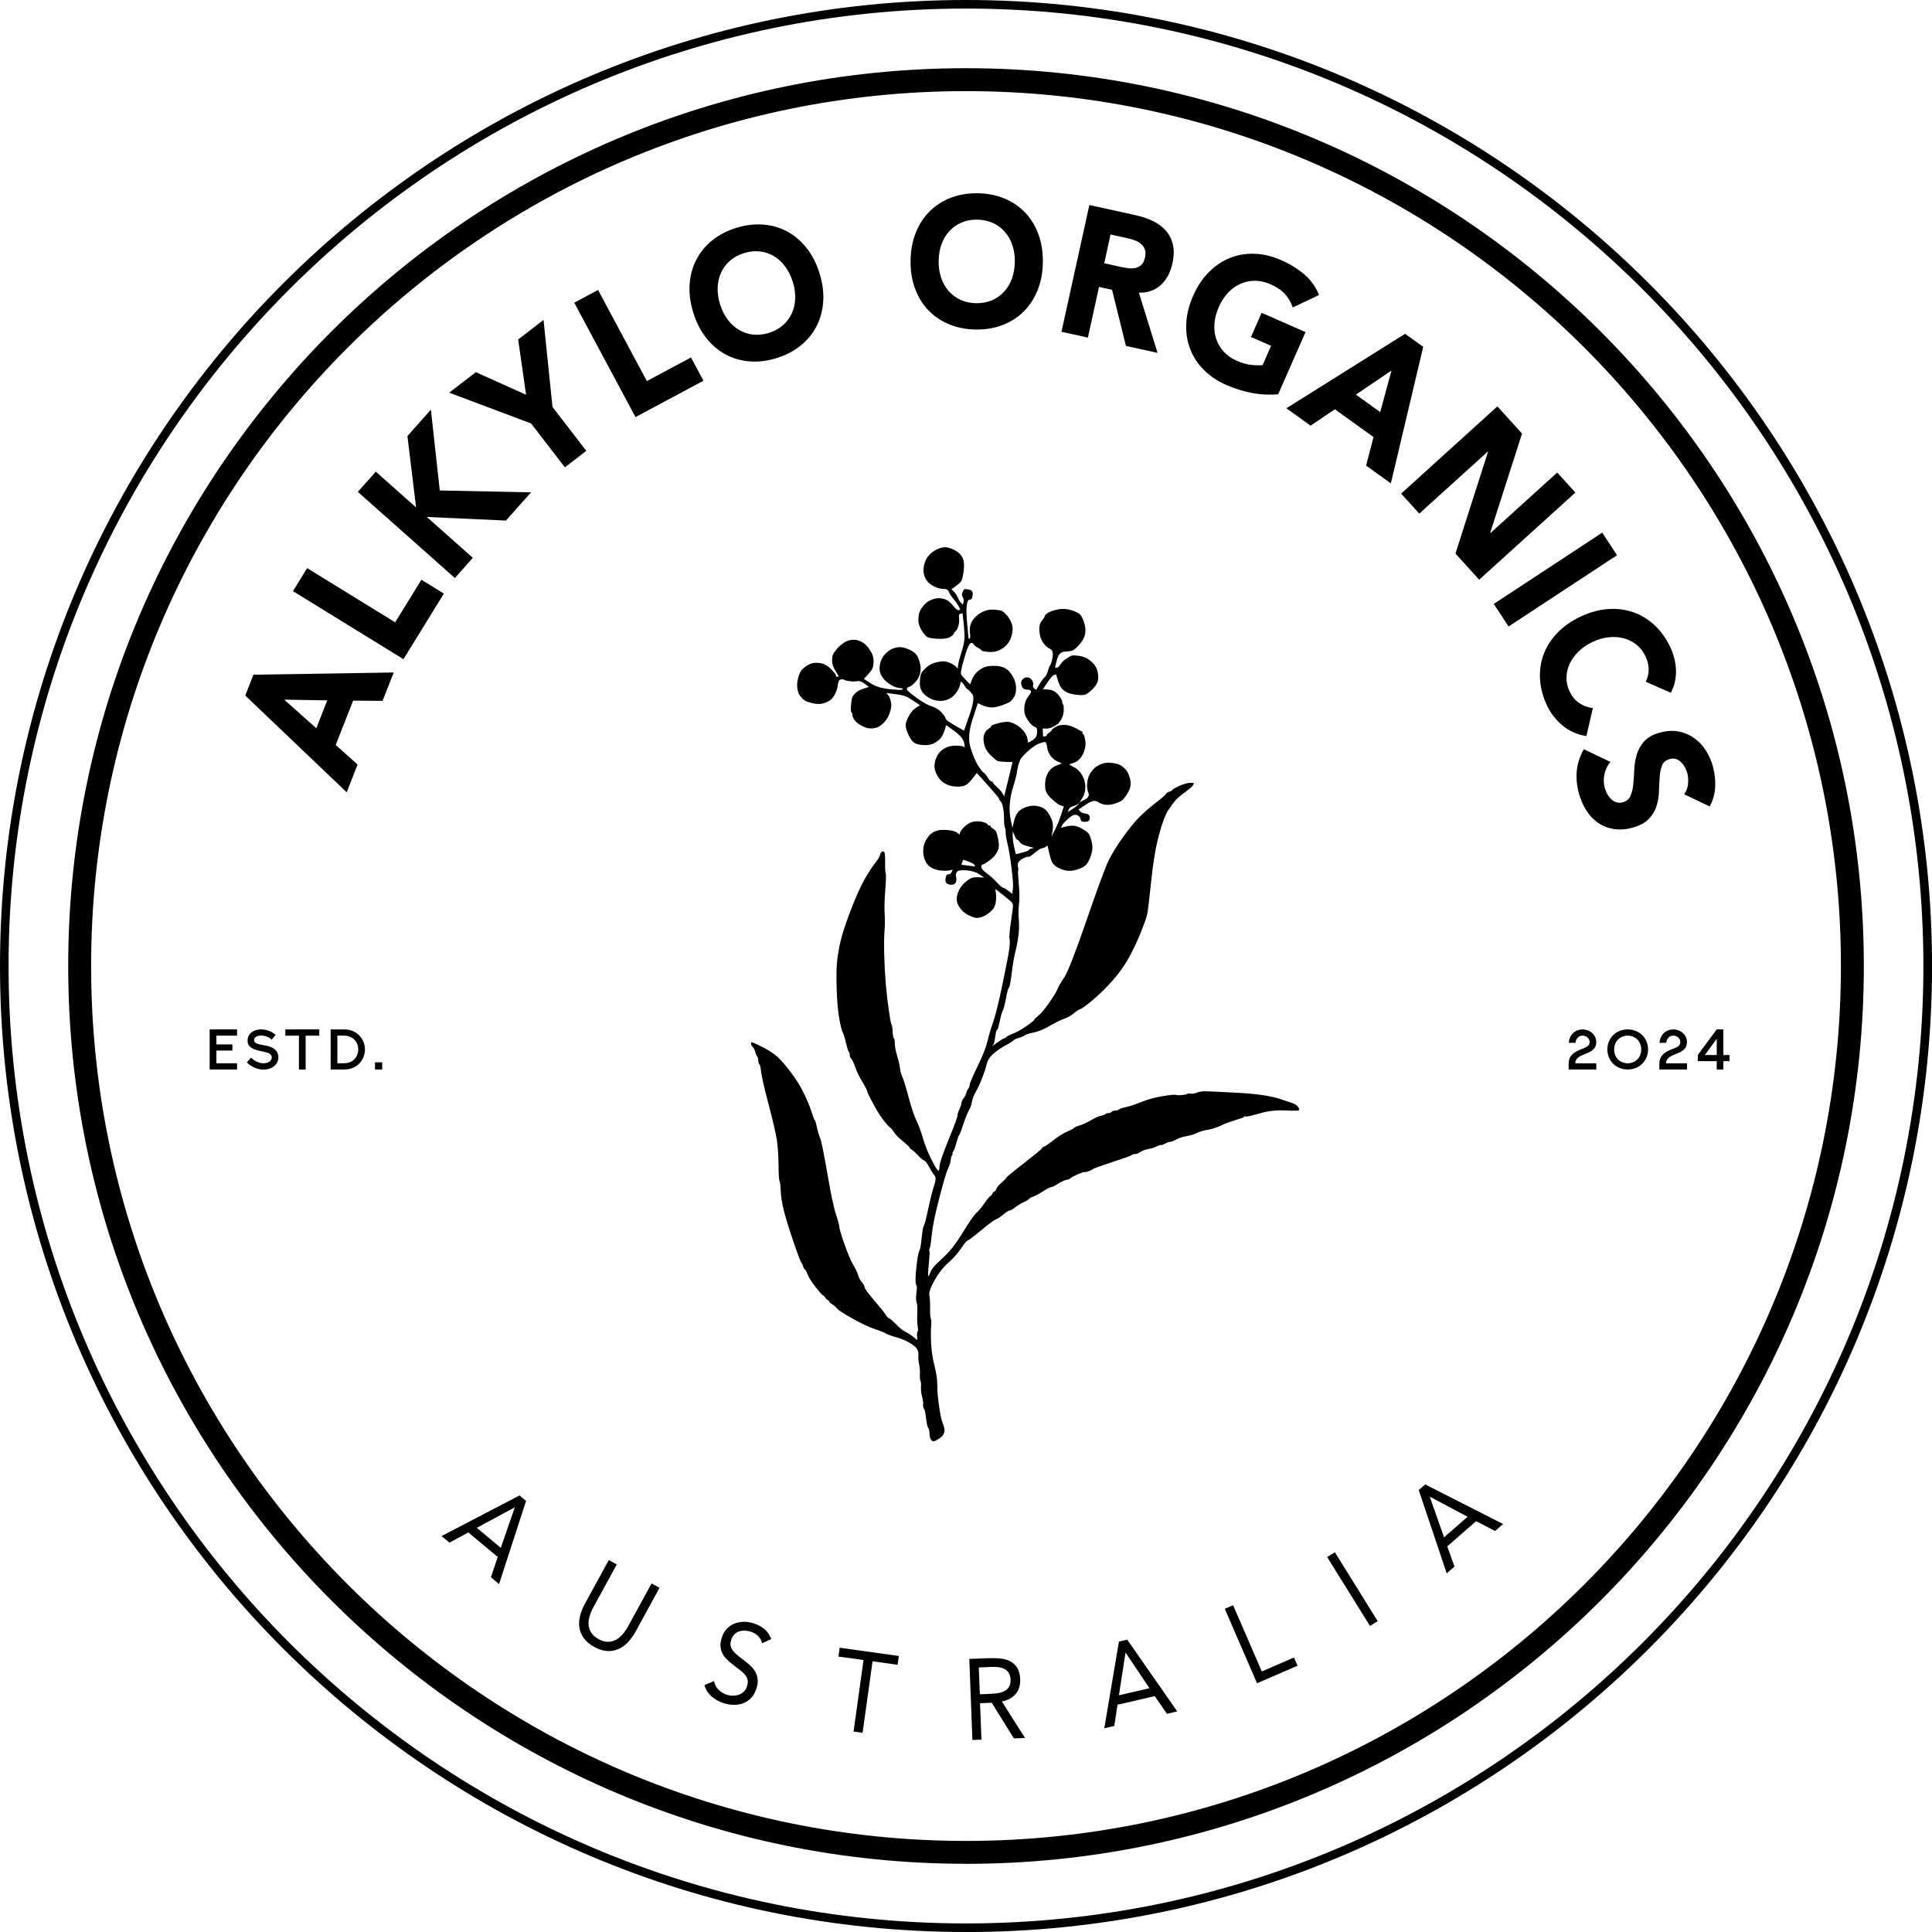 <?xml version="1.0" encoding="UTF-8"?>
<svg id="Layer_2" data-name="Layer 2" xmlns="http://www.w3.org/2000/svg" viewBox="0 0 428.29 428.29">
  <g id="Layer_1-2" data-name="Layer 1">
    <g>
      <g id="Layer-1">
        <path d="M209.23,121.33c-.65,.07-1.32,.3-2.01,.71-.69,.41-1.25,.93-1.67,1.56-.42,.64-.69,1.39-.8,2.26-.11,.87,.04,1.68,.44,2.42,.4,.74,1.02,1.31,1.85,1.71,.84,.4,1.55,.59,2.14,.56,.59-.02,.98,.2,1.17,.66s.54,1,1.05,1.61c.52,.61,.89,1.14,1.13,1.62,.12,.24,.24,.47,.35,.71-.13,.03-.25,.07-.38,.1-.25,.07-.68-.28-1.27-1.04-.59-.76-1.25-1.24-1.96-1.43-.71-.19-1.35-.22-1.91-.09-.56,.13-1.05,.31-1.47,.56-.42,.24-.84,.61-1.24,1.1-.41,.49-.69,.97-.84,1.45-.16,.47-.23,1.05-.22,1.74,.01,.69,.24,1.41,.69,2.15,.45,.74,.85,1.24,1.22,1.48,.36,.24,1.16,.39,2.38,.44,1.22,.05,2.1-.06,2.63-.34,.53-.28,.83-.54,.91-.77,.08-.24,.23-.44,.45-.61,.22-.17,.41-.56,.59-1.18,.18-.62,.22-1.2,.14-1.75-.08-.55,.03-.86,.34-.92,.15-.03,.3-.06,.45-.09,.08,.75,.16,1.5,.24,2.24,.16,1.5,.21,2.63,.17,3.42-.05,.78-.27,1.79-.67,3.02-.4,1.23-.63,2.14-.71,2.72-.04,.29-.07,.58-.11,.87-.13-.14-.26-.28-.39-.42-.26-.28-.69-.55-1.3-.83-.61-.27-1.18-.39-1.73-.36-.54,.03-1.15,.15-1.82,.36s-1.28,.58-1.83,1.1c-.56,.52-.91,.95-1.04,1.27-.14,.33-.23,.86-.27,1.59-.04,.73,0,1.31,.16,1.72,.15,.41,.37,.78,.67,1.12,.3,.33,.73,.66,1.28,.97,.55,.32,1.14,.51,1.77,.59s1.2,.05,1.71-.08c.51-.13,.98-.35,1.41-.64,.43-.29,.83-.71,1.19-1.25,.36-.55,.6-1.06,.71-1.54,.05-.24,.11-.48,.16-.72,.09,.06,.18,.12,.27,.18,.18,.12,.39,.39,.64,.82,.24,.42,.46,.67,.65,.74s.52,.41,.98,1.01c.47,.6,.28,2.1-.56,4.51-.42,1.2-.84,2.41-1.26,3.61-.67-.38-1.33-.76-2-1.13-1.33-.76-2.03-1.29-2.09-1.59-.06-.3-.37-.76-.94-1.37-.56-.61-1.27-1.04-2.13-1.3-.85-.25-1.98-.89-3.38-1.9-1.4-1.01-2.11-1.64-2.13-1.89-.02-.25,.15-.42,.51-.53,.36-.1,.82-.46,1.39-1.08,.57-.62,.93-1.31,1.07-2.08,.15-.77,.1-1.56-.15-2.38-.24-.82-.52-1.39-.82-1.73-.3-.33-.73-.63-1.29-.9-.56-.27-1.1-.46-1.63-.57-.53-.12-1.15-.07-1.86,.14-.71,.21-1.38,.64-2.01,1.3-.62,.66-1.01,1.4-1.16,2.22-.15,.82-.14,1.48,.05,2,.18,.51,.47,.99,.86,1.44,.39,.44,.9,.85,1.55,1.23,.64,.38,1.23,.6,1.76,.66l.8,.1-.03,.22c-.02,.15-.93,.13-2.73-.04-1.8-.17-3.22-.6-4.27-1.27-.52-.34-1.05-.67-1.57-1.01,.28-.31,.57-.62,.85-.93,.57-.62,.92-1.09,1.06-1.42,.14-.33,.22-.76,.24-1.3,.02-.54-.04-1.04-.18-1.5-.14-.46-.44-1.01-.9-1.66-.46-.65-1.02-1.14-1.66-1.46-.65-.33-1.32-.46-2.02-.4-.7,.06-1.34,.3-1.93,.72-.59,.42-1.09,.87-1.5,1.36-.41,.49-.68,.9-.82,1.23-.14,.33-.2,.81-.18,1.45,.02,.64,.27,1.36,.76,2.16,.25,.4,.49,.8,.74,1.2-.1,.01-.2,.02-.3,.04-.1,.01-.2,.02-.3,.04-.01-.1-.02-.2-.04-.3-.02-.2-.38-.66-1.08-1.39-.7-.73-1.43-1.16-2.2-1.31-.77-.14-1.41-.15-1.92-.02-.51,.13-1,.37-1.49,.7-.48,.33-.85,.68-1.09,1.05-.24,.36-.46,.93-.65,1.69-.19,.76-.24,1.5-.13,2.2,.11,.7,.31,1.24,.61,1.63,.3,.38,.6,.69,.92,.93,.32,.24,.93,.46,1.84,.67,.91,.21,1.67,.23,2.28,.06,.61-.17,1.13-.4,1.56-.69,.43-.29,.81-.76,1.13-1.41,.33-.65,.54-1.34,.63-2.06,.09-.73,.31-1.12,.66-1.17,.35-.05,.62-.02,.8,.1,.18,.12,.59,.22,1.22,.3s1.17,.07,1.63-.02c.45-.09,1,.1,1.63,.57,.31,.24,.63,.47,.95,.71-.39,.12-.77,.25-1.15,.37-.77,.25-1.35,.55-1.73,.89-.39,.35-.65,.68-.79,1.01-.14,.33-.24,.95-.31,1.88-.07,.93-.03,1.42,.11,1.49,.14,.07,.21,.27,.22,.62,0,.35,.18,.74,.52,1.17,.34,.44,.88,.85,1.62,1.23,.74,.39,1.41,.57,2,.54,.59-.02,1.07-.11,1.44-.26,.36-.15,.8-.47,1.3-.95,.5-.48,.89-1.05,1.17-1.7,.28-.65,.45-1.25,.52-1.78s.01-1.08-.16-1.64c-.18-.56-.37-.96-.59-1.18-.11-.11-.22-.22-.33-.34,.68,.08,1.36,.17,2.04,.25,1.36,.17,2.29,.41,2.79,.72,.5,.31,1.07,.68,1.71,1.1,.32,.21,.64,.42,.95,.64-.29,.19-.59,.37-.88,.55-.59,.37-1.1,.95-1.54,1.73-.44,.78-.7,1.44-.76,1.97s.13,1.3,.6,2.29c.47,.99,.96,1.62,1.46,1.88,.51,.26,1.23,.4,2.16,.42,.93,.02,1.69-.16,2.28-.53,.59-.37,1.03-.73,1.32-1.09,.29-.36,.56-.92,.8-1.67,.12-.38,.24-.76,.36-1.14,.5,.36,.99,.71,1.49,1.07,.99,.71,1.66,1.31,1.99,1.8,.33,.48,.52,.95,.56,1.4,.02,.22,.04,.45,.06,.67-.12-.06-.23-.13-.35-.19-.23-.13-.76-.19-1.6-.2-.84,0-1.54,.13-2.12,.4-.58,.27-1.03,.59-1.37,.94-.34,.35-.61,.76-.82,1.23-.21,.47-.35,1.01-.43,1.64-.08,.63,.08,1.34,.47,2.13,.39,.79,.84,1.36,1.34,1.72,.5,.36,1.01,.62,1.53,.78,.52,.16,1.15,.24,1.89,.24,.74,0,1.32-.13,1.74-.37,.42-.24,.93-.75,1.52-1.51,.29-.38,.59-.76,.88-1.15,.82,.91,1.64,1.83,2.46,2.74,1.64,1.83,2.48,2.84,2.5,3.04,.02,.2,.13,.36,.31,.48,.18,.12,.35,.54,.51,1.24,.16,.71,.24,1.6,.26,2.69,.01,1.08,.08,1.73,.2,1.94,.12,.21,.18,.56,.16,1.05-.01,.49,.13,1.34,.42,2.56,.29,1.22,.59,3,.88,5.35,.3,2.35,.4,3.89,.31,4.62-.05,.36-.09,.73-.14,1.09-.27-.21-.54-.41-.81-.62-.54-.41-.95-.66-1.24-.74-.28-.08-.75-.49-1.4-1.21-.65-.72-1.38-1.38-2.19-1.97-.81-.59-1.22-1.06-1.23-1.41,0-.34,.09-.53,.29-.55,.2-.02,.62-.27,1.27-.73,.65-.46,1.12-.87,1.41-1.23,.29-.36,.54-.79,.75-1.31,.21-.52,.23-1.25,.05-2.21-.18-.96-.35-1.57-.51-1.84-.16-.27-.41-.49-.73-.68-.32-.19-.48-.33-.46-.43l.02-.15-.29-.04c-.19-.02-.33-.11-.41-.27-.08-.16-.35-.31-.83-.47-.47-.16-1.03-.23-1.67-.21-.64,.02-1.23,.19-1.76,.52-.53,.33-.97,.72-1.33,1.16-.35,.45-.54,.77-.56,.96l-.04,.29c-.2-.15-.41-.3-.61-.45-.41-.3-1.12-.48-2.14-.56-1.02-.08-1.79-.03-2.31,.16-.52,.18-.94,.4-1.26,.65-.33,.25-.67,.68-1.04,1.27-.37,.59-.59,1.21-.67,1.84-.08,.63-.06,1.25,.06,1.85,.12,.61,.35,1.15,.68,1.64,.33,.48,.8,.86,1.41,1.13,.61,.27,1.28,.43,2.01,.47,.73,.04,1.3,.01,1.71-.08,.2-.05,.41-.1,.61-.15-.07,.16-.14,.33-.21,.49-.14,.33-.33,.5-.58,.52-.25,.02-.43,.09-.55,.23-.11,.13-.2,.39-.25,.78s.01,.69,.18,.91,.45,.35,.84,.4,.69,.01,.9-.11,.36-.32,.44-.61c.08-.29,.08-.63-.02-1.04-.1-.41-.03-.77,.21-1.08,.24-.31,.94-.42,2.11-.33,1.17,.1,2.12,.39,2.84,.87,.36,.24,.73,.48,1.09,.73-.37-.02-.73-.04-1.1-.06-.73-.04-1.31,0-1.72,.16s-.95,.52-1.62,1.13c-.67,.61-1.16,1.41-1.48,2.4-.32,.99-.21,1.92,.32,2.77,.53,.85,1.19,1.48,1.98,1.87,.79,.39,1.38,.61,1.76,.66s.84-.02,1.35-.2c.52-.18,1.02-.46,1.51-.85,.49-.38,.86-.75,1.1-1.12,.24-.36,.4-.86,.48-1.49,.08-.63,.08-1.24,0-1.84-.04-.3-.07-.6-.11-.9,.56,.44,1.12,.88,1.68,1.32,1.12,.88,1.77,1.43,1.94,1.64s.26,.45,.28,.7-.13,1.44-.44,3.56c-.31,2.13-.42,3.39-.32,3.8,.1,.41,.08,1.12-.04,2.14s-.62,3.61-1.49,7.79c-.86,4.17-1.56,7.02-2.09,8.52-.53,1.51-.96,2.93-1.27,4.27-.31,1.34-1.03,3.17-2.16,5.49-1.12,2.32-1.72,3.7-1.77,4.13s-.17,.74-.34,.92c-.17,.18-.31,.48-.41,.91-.1,.43-.3,.82-.59,1.18-.29,.36-.46,.73-.51,1.12s-.21,.86-.47,1.42c-.27,.56-.39,.98-.38,1.28,.01,.3-.62,2.01-1.9,5.15-1.28,3.14-1.97,5.12-2.07,5.94-.05,.41-.1,.82-.15,1.24-.11-.09-.22-.18-.34-.26-.22-.18-.71-1.02-1.46-2.54-.75-1.52-1.34-3.05-1.79-4.58-.45-1.53-.93-2.82-1.44-3.87-.51-1.05-1.08-2.77-1.72-5.16-.64-2.39-1.09-3.88-1.37-4.45-.27-.58-.44-1.19-.51-1.84s-.27-1.56-.62-2.73c-.35-1.18-.52-2.11-.54-2.8-.01-.69-.09-1.09-.22-1.21-.13-.11-.22-.59-.26-1.44-.04-.84-.12-1.37-.25-1.58s-.32-1.22-.58-3.03c-.27-1.8-.49-3.75-.68-5.84-.18-2.09-.3-4.29-.36-6.61-.06-2.32-.03-4.09,.07-5.31,.1-1.22,.11-2.47,.03-3.76-.09-1.29-.04-3.03,.13-5.22,.17-2.19,.21-3.44,.1-3.75-.11-.31-.15-1.15-.13-2.53,.02-1.38-.06-2.12-.24-2.24-.18-.12-.35-.12-.52,0-.16,.13-.29,.38-.39,.76-.1,.38-.5,1.02-1.2,1.92-.7,.9-1.5,2.15-2.39,3.76-.89,1.61-1.88,3.87-2.99,6.79-1.1,2.91-1.81,5.09-2.14,6.53-.33,1.44-.58,2.86-.75,4.26s-.22,3.52-.12,6.33c.09,2.82,.28,5.03,.58,6.64,.29,1.61,.54,2.6,.74,2.97,.2,.37,.45,1.16,.74,2.38,.29,1.22,.5,1.88,.64,2,.13,.11,.2,.35,.21,.69,0,.35,.12,.63,.34,.85,.22,.22,.51,.85,.87,1.88,.36,1.03,.87,2.08,1.53,3.14,.65,1.07,1.03,1.8,1.13,2.21,.1,.41,.57,1.37,1.41,2.91,.84,1.53,1.58,2.71,2.22,3.52,.64,.82,1.11,1.34,1.43,1.58,.32,.24,.62,.59,.9,1.07,.29,.48,.92,1.12,1.9,1.93,.98,.81,1.49,1.29,1.52,1.44,.03,.15,.21,.32,.53,.51,.32,.19,.76,.59,1.33,1.2,.56,.61,1.01,.99,1.34,1.13,.33,.14,.71,.63,1.15,1.47,.44,.84,.83,1.46,1.17,1.84,.35,.39,.33,1.12-.05,2.21-.38,1.08-.81,2.78-1.3,5.08-.48,2.3-.82,3.59-1,3.86-.18,.27-.34,1.19-.49,2.74-.14,1.56-.31,2.5-.5,2.82-.19,.32-.38,1.23-.56,2.74-.19,1.5-.28,2.67-.29,3.51,0,.84,.06,1.31,.19,1.43s.14,.68,0,1.7c-.13,1.02-.11,1.71,.04,2.07,.15,.36,.2,1.16,.15,2.38-.05,1.22-.03,2.19,.08,2.89,.11,.7,.11,1.1,0,1.18-.11,.08-.15,.42-.13,1.02,.01,.3,.02,.59,.04,.89-.29-.23-.58-.47-.87-.7-.58-.47-1.15-.83-1.71-1.1-.56-.27-1.25-.82-2.08-1.66-.83-.84-1.36-1.3-1.6-1.38-.24-.08-.48-.33-.72-.75s-1.07-1.46-2.49-3.12c-1.42-1.65-2.15-2.65-2.21-3.01-.05-.35-.25-.72-.6-1.11-.35-.39-.62-.91-.84-1.58-.21-.67-.58-1.45-1.11-2.35-.53-.9-1.16-2.38-1.88-4.44-.73-2.06-1.11-3.34-1.15-3.83-.04-.5-.29-1.44-.76-2.83-.47-1.39-1.1-4.39-1.9-9.02-.8-4.63-1.34-7.25-1.6-7.88-.27-.62-.51-1.44-.73-2.45-.22-1.01-.38-1.52-.47-1.54s-.32-.58-.67-1.71c-.35-1.13-.9-2.47-1.64-4.04-.74-1.57-1.7-3.14-2.88-4.71-1.18-1.57-2.17-2.73-2.96-3.47-.79-.74-1.88-1.47-3.27-2.18-1.39-.71-2.18-1.08-2.37-1.11l-.29-.04-.04,.29c-.02,.19,.09,.43,.35,.71,.26,.28,.46,.67,.59,1.18,.13,.51,.27,.82,.4,.94,.13,.12,.22,.42,.25,.92,.04,.5,.12,.78,.26,.84,.14,.07,.27,.62,.38,1.67,.12,1.05,.67,3.48,1.68,7.3,1,3.82,1.61,6.45,1.82,7.9,.21,1.45,.33,3.26,.36,5.43,.03,2.17,.1,3.36,.22,3.57,.12,.21,.21,.91,.26,2.1s.25,2.54,.6,4.06c.35,1.52,1.05,3.82,2.09,6.9,1.04,3.08,1.67,4.76,1.88,5.03,.21,.27,.35,.56,.41,.86,.06,.3,.18,.52,.36,.64s.4,.52,.66,1.19c.26,.67,.84,1.58,1.73,2.72,.89,1.14,1.43,1.75,1.62,1.83,.19,.07,.38,.27,.59,.59,.21,.32,.38,.49,.53,.51s.23,.1,.26,.25c.03,.15,.27,.38,.73,.68,.45,.3,.81,.62,1.06,.94,.25,.33,1.39,1.06,3.42,2.2,2.02,1.14,3.65,1.91,4.88,2.31,1.23,.4,2.05,.72,2.46,.97s1.24,.55,2.47,.9c1.24,.35,2.35,.86,3.35,1.52,1,.67,1.48,1.39,1.43,2.17-.05,.78,0,1.55,.16,2.31,.15,.76,.21,1.48,.17,2.16-.04,.68,0,1.16,.12,1.42s.15,.73,.12,1.42c-.04,.68,.05,1.41,.25,2.17,.2,.76,.28,1.34,.23,1.73s.01,.69,.18,.91,.33,.93,.47,2.13c.15,1.2,.3,1.91,.47,2.13,.17,.22,.27,.62,.29,1.22,.02,.59,.12,1.02,.28,1.29,.16,.27,.34,.41,.54,.44s.56-.13,1.09-.46c.53-.33,.89-.63,1.07-.9,.18-.27,.29-.58,.34-.92s-.09-.9-.38-1.67c-.3-.78-.58-2.09-.84-3.94-.26-1.85-.39-3.4-.38-4.62,0-1.23-.19-2.61-.59-4.13-.4-1.53-.65-3.08-.75-4.67-.1-1.59-.11-2.89-.03-3.92,.08-1.02,.06-1.67-.06-1.93-.12-.26-.17-1.03-.16-2.31,.01-1.28-.04-2.24-.16-2.9-.12-.65,.27-1.76,1.15-3.33,.88-1.56,1.91-2.86,3.07-3.9,1.16-1.04,2.11-2.1,2.83-3.19,.73-1.09,1.22-1.67,1.47-1.74,.25-.07,1.23-.81,2.93-2.22,1.7-1.41,2.81-2.23,3.33-2.46,.52-.23,1.08-.6,1.69-1.12,.61-.52,1.03-.78,1.28-.8s.67-.26,1.27-.73c.6-.47,1.24-.85,1.92-1.16,.68-.31,1.08-.55,1.2-.74s.41-.34,.87-.48,1.17-.52,2.13-1.14c.96-.62,1.57-.94,1.82-.95s.77-.27,1.57-.76c.8-.49,1.43-.78,1.88-.87,.45-.09,.77-.22,.94-.4s.7-.45,1.58-.84c.88-.38,1.37-.54,1.46-.48,.09,.06,.39,0,.91-.18,.51-.18,.83-.34,.94-.47,.11-.13,1.53-.65,4.25-1.54,2.72-.89,4.19-1.42,4.41-1.59,.22-.17,.45-.24,.69-.21s.63-.12,1.16-.45c.53-.33,1.13-.55,1.78-.66s1.27-.31,1.84-.58c.58-.27,.91-.38,1-.32,.09,.06,.4-.05,.93-.33,.53-.28,.89-.41,1.08-.38s.63-.14,1.32-.5c.68-.36,1.45-.61,2.31-.75,.85-.14,1.6-.37,2.23-.68,.63-.31,1.45-.56,2.45-.73,1.01-.17,2.01-.49,3-.96,.99-.47,2.08-.87,3.25-1.22,1.17-.35,1.77-.57,1.78-.66l.02-.15,.44,.05c.29,.04,1.33-.2,3.12-.72,1.79-.52,3.66-.73,5.61-.63,1.96,.1,2.97,.07,3.04-.07,.07-.14,.02-.34-.15-.61-.16-.27-.41-.49-.73-.68-.32-.19-1.5-.6-3.54-1.25-2.04-.65-5.18-1.09-9.43-1.32-4.25-.23-6.68-.34-7.27-.31-.59,.02-1.12,.13-1.59,.32s-.92,.25-1.35,.2-.68-.04-.75,.06c-.06,.09-.41,.17-1.06,.24-.65,.07-1.11,.06-1.4-.03-.29-.09-1.28,.01-2.99,.29-1.71,.28-3.26,.7-4.66,1.27-1.4,.56-2.53,.94-3.39,1.13-.86,.19-1.4,.37-1.62,.54s-.5,.26-.85,.26c-.35,0-.6,.1-.77,.27-.17,.18-.4,.27-.7,.28-.3,.01-.55,.1-.77,.27-.22,.17-.53,.28-.93,.33-.4,.05-1.13,.38-2.19,.98-1.06,.61-1.9,.99-2.51,1.16s-1,.34-1.17,.52c-.17,.18-.7,.45-1.58,.84-.88,.38-1.9,1.02-3.04,1.91-1.14,.89-1.84,1.37-2.1,1.44-.25,.07-.42,.19-.49,.38-.07,.19-1.39,1.28-3.95,3.27-2.56,1.99-3.88,3.09-3.95,3.27-.07,.19-.41,.54-1.02,1.05-.61,.52-.98,.96-1.13,1.34-.15,.38-.29,.58-.45,.61-.15,.03-.29,.18-.43,.46-.13,.28-.31,.48-.52,.6-.21,.12-.65,.66-1.31,1.61-.66,.95-1.24,1.64-1.73,2.07s-1.49,1.86-2.97,4.28c-1.48,2.42-2.86,4.22-4.14,5.39-1.28,1.17-2.09,1.98-2.44,2.43-.35,.45-.6,.88-.75,1.31-.15,.42-.28,.63-.37,.62s-.06-.92,.12-2.72c.17-1.8,.22-2.75,.13-2.86s-.06-.33,.08-.65c.14-.33,.29-1.34,.45-3.04,.16-1.7,.72-4.39,1.67-8.06,.95-3.67,1.59-5.83,1.91-6.48,.33-.65,.53-1.29,.61-1.92s.17-.96,.27-1c.1-.04,.14-.15,.12-.35-.02-.2,.05-.44,.24-.71,.18-.27,.41-.91,.68-1.91,.27-1,.46-1.52,.56-1.55,.1-.04,.39-.79,.87-2.25,.48-1.47,.91-2.54,1.29-3.24,.38-.69,.61-1.33,.68-1.91s.36-1.33,.87-2.25c.51-.92,.98-1.94,1.42-3.07,.44-1.13,.76-2.12,.96-2.98,.21-.86,.7-1.64,1.47-2.33,.78-.69,1.69-1.32,2.74-1.87,1.05-.56,1.64-.93,1.76-1.11,.12-.18,.49-.36,1.1-.53,.61-.17,1.05-.36,1.33-.57,.27-.21,.94-.42,2-.64,1.06-.21,2.25-.7,3.58-1.47,1.33-.77,2.4-1.3,3.22-1.59,.82-.29,1.54-.69,2.14-1.21,.61-.51,1.09-.82,1.44-.93,.36-.1,1.28-.78,2.76-2.02,1.48-1.24,2.97-2.71,4.46-4.39,1.49-1.69,2.71-3.43,3.68-5.23,.96-1.8,1.8-3.59,2.51-5.37,.71-1.78,1.16-3.03,1.35-3.74,.19-.72,.49-3.19,.92-7.42,.43-4.23,1.01-7.7,1.74-10.41,.73-2.71,1.43-4.57,2.1-5.57,.67-1,1.23-1.74,1.68-2.23,.45-.49,1.17-1.09,2.14-1.8,.97-.72,1.53-1.21,1.66-1.49,.07-.14,.13-.28,.2-.42l-.51-.06c-.34-.04-.81,.02-1.43,.19-.61,.17-1.23,.41-1.86,.73-.63,.32-.98,.54-1.04,.68-.07,.14-.28,.26-.64,.36-.36,.1-.6,.27-.73,.5-.13,.23-.93,.92-2.4,2.06-1.47,1.15-2.72,2.25-3.73,3.3-1.02,1.05-2.18,2.51-3.5,4.36-1.31,1.85-2.33,3.5-3.05,4.94-.72,1.44-2.35,5.83-4.89,13.2-2.54,7.36-4.2,11.63-4.99,12.81-.79,1.18-1.29,2.05-1.51,2.62-.22,.56-.84,1.57-1.85,3.02-1.02,1.45-1.8,2.38-2.34,2.81-.55,.42-.85,.73-.93,.92-.07,.19-.65,.66-1.73,1.41-1.08,.75-2.08,1.32-3.02,1.69-.93,.38-1.43,.63-1.5,.77-.07,.14-.2,.22-.4,.25s-.71,.33-1.52,.92c-.41,.29-.81,.59-1.22,.88,.09-.11,.18-.22,.26-.34,.18-.22,.31-.7,.4-1.43,.09-.73,.18-1.23,.26-1.52,.08-.29,.18-.42,.27-.41s.27-.61,.53-1.85c.25-1.25,.47-2.03,.66-2.35,.19-.32,.42-1.23,.71-2.72,.28-1.49,.51-2.3,.67-2.43,.16-.13,.37-1.21,.62-3.24,.25-2.04,.53-3.63,.82-4.77,.29-1.14,.51-2.32,.66-3.53,.15-1.21,.18-2.41,.08-3.61-.1-1.19-.08-2.32,.05-3.39s.12-2.52-.05-4.36c-.16-1.84-.21-2.86-.14-3.04s.06-.46-.05-.82c-.1-.36-.06-.7,.13-1.02,.19-.32,.57-.62,1.14-.89,.58-.27,.93-.38,1.07-.31s.59-.22,1.36-.86c.77-.64,1.33-.99,1.68-1.05,.35-.05,.64-.17,.85-.34,.11-.08,.22-.17,.33-.25,.13,.56,.26,1.11,.38,1.67,.26,1.11,.49,1.83,.69,2.15,.21,.32,.54,.63,.99,.94,.45,.3,1.06,.55,1.83,.74,.76,.19,1.61,.15,2.53-.13,.92-.28,1.57-.59,1.96-.94,.39-.35,.72-.87,1.01-1.57,.28-.7,.46-1.35,.53-1.93,.07-.58,0-1.25-.19-2.02-.2-.76-.41-1.28-.62-1.55s-.68-.63-1.42-1.06c-.73-.44-1.39-.67-1.98-.69s-1.19,.05-1.8,.22c-.31,.08-.61,.17-.92,.25,.07-.16,.14-.33,.21-.49,.14-.33,.62-.86,1.45-1.59,.83-.73,1.47-.97,1.93-.72,.46,.25,.7,.51,.72,.75s.09,.43,.23,.55c.13,.11,.4,.17,.79,.17,.39,0,.68-.09,.85-.26,.17-.18,.23-.46,.18-.86-.05-.4-.36-.64-.95-.71-.58-.07-.98-.25-1.19-.52-.11-.14-.21-.27-.32-.41,.56-.37,1.13-.75,1.69-1.12,1.13-.75,1.96-.94,2.51-.57,.55,.36,1.13,.58,1.76,.66s1.33,0,2.1-.26c.77-.25,1.29-.48,1.56-.69s.62-.64,1.04-1.27c.42-.64,.7-1.24,.82-1.82,.12-.58,.08-1.22-.13-1.93-.21-.71-.46-1.26-.76-1.64-.3-.38-.67-.72-1.13-1.03-.45-.3-1.07-.5-1.84-.6s-1.39-.1-1.84,0c-.45,.09-.94,.28-1.47,.56-.53,.28-1.03,.73-1.5,1.36-.47,.63-.77,1.41-.88,2.33-.11,.92-.04,1.69,.23,2.32,.27,.62,0,1.13-.78,1.53-.39,.2-.79,.39-1.18,.59,.21-.32,.42-.64,.64-.95,.42-.64,.64-1.42,.66-2.35,.02-.93-.22-1.82-.7-2.67-.49-.85-1.08-1.44-1.77-1.77-.7-.33-1.04-.55-1.03-.64s.3-.21,.85-.34c.56-.13,1.07-.48,1.54-1.06,.47-.58,.8-1.25,.99-2.02,.19-.76,.21-1.5,.05-2.21-.16-.71-.31-1.1-.45-1.16-.07-.03-.14-.07-.21-.1,.03-.05,.06-.09,.09-.14,.03-.05,.06-.09,.09-.14-.46-.25-.92-.51-1.38-.76-.92-.51-1.77-.79-2.55-.83-.78-.05-1.46,.09-2.04,.41-.58,.32-.88,.55-.9,.7s-.19,.32-.51,.53c-.32,.21-.52,.4-.59,.59-.07,.19-.23,.29-.48,.31-.12,0-.25,.02-.37,.03-.01-.3-.02-.59-.04-.89-.01-.3-.02-.59-.04-.89,.25,0,.49,.01,.74,.02,.49,.01,.97-.1,1.44-.34,.47-.24,.84-.46,1.12-.67,.27-.21,.57-.62,.89-1.22,.32-.6,.48-1.27,.47-2.01,0-.74-.06-1.11-.16-1.13s-.15-.17-.16-.46c-.01-.3-.19-.69-.52-1.17-.33-.48-.7-.88-1.11-1.17s-.95-.46-1.64-.5c-.34-.02-.68-.04-1.03-.05,.33-.5,.67-1,1-1.5,.67-1,1.15-1.55,1.46-1.66,.15-.05,.31-.11,.46-.16,.12,.41,.24,.82,.36,1.23,.24,.82,.51,1.42,.81,1.8,.3,.38,.7,.7,1.21,.96,.51,.26,1.18,.44,2,.54s1.46,.11,1.92,.02c.45-.09,1.05-.51,1.78-1.25,.73-.75,1.14-1.43,1.22-2.06s.04-1.28-.13-1.94c-.16-.66-.49-1.24-.96-1.74-.48-.5-.97-.88-1.48-1.14-.51-.26-1.13-.44-1.85-.53s-1.19-.1-1.4-.03c-.21,.07-.6,.29-1.19,.66-.59,.37-1.04,.81-1.34,1.31-.31,.5-.58,.74-.83,.71l-.36-.05c.14-.57,.29-1.14,.43-1.72,.29-1.14,.86-1.74,1.7-1.78,.84-.04,1.44-.14,1.81-.29,.36-.15,.89-.63,1.58-1.43,.69-.8,1.08-1.59,1.18-2.36,.1-.78,.02-1.55-.23-2.32-.25-.77-.52-1.34-.82-1.73-.3-.38-.97-.74-2.01-1.06-1.04-.33-2.07-.38-3.08-.16-1.01,.22-1.73,.47-2.16,.76-.43,.29-.66,.53-.68,.73s-.21,.49-.55,.89c-.35,.4-.55,.84-.61,1.33-.06,.48-.04,1.08,.07,1.78,.11,.7,.37,1.35,.79,1.94,.42,.59,.91,1.02,1.46,1.29,.56,.27,.75,.88,.58,1.84-.17,.96-.34,1.56-.52,1.78-.18,.22-.35,.67-.54,1.34-.18,.67-.41,1.11-.68,1.32s-.66,.73-1.15,1.55c-.25,.41-.5,.82-.74,1.24-.14-.09-.27-.18-.41-.27-.27-.18-.36-.44-.27-.77,.09-.33,.01-.69-.24-1.06-.25-.38-.57-.59-.95-.64s-.75,.08-1.08,.38c-.33,.3-.45,.68-.36,1.14,.09,.45,.25,.77,.47,.94s.51,.26,.85,.25c.35,0,.61,.08,.78,.24,.18,.17,0,.59-.53,1.26-.53,.67-.82,1.47-.89,2.4-.07,.93,.08,1.71,.45,2.34,.36,.64,.72,1.12,1.07,1.46,.35,.34,.67,.55,.95,.64,.29,.08,.41,.49,.36,1.23-.04,.73-.38,1.28-1.02,1.65-.32,.18-.64,.36-.95,.55-.06-.3-.12-.61-.18-.91-.12-.61-.42-1.18-.89-1.74-.47-.55-.98-.98-1.54-1.3-.55-.31-1.07-.53-1.55-.64-.48-.11-1.25-.03-2.32,.23-1.07,.26-1.64,.49-1.71,.67-.07,.19-.3,.41-.67,.65-.38,.25-.67,.63-.88,1.15-.21,.52-.23,1.23-.04,2.14,.18,.91,.65,1.73,1.39,2.46,.75,.73,1.26,1.17,1.54,1.3s.91,.21,1.89,.24c.49,.01,.98,.02,1.47,.04l-.02,.15c-.01,.1-.32,1.36-.92,3.8-.3,1.22-.6,2.44-.9,3.65-.12-.21-.24-.42-.36-.64-.24-.42-.65-.89-1.23-1.41-.58-.51-.88-.85-.91-1s-.14-.24-.34-.26-.45-.3-.78-.84c-.33-.53-.63-.89-.9-1.07-.27-.18-.7-.73-1.27-1.63-.58-.91-1.13-2.21-1.66-3.9-.53-1.69-.39-3.76,.41-6.22,.4-1.23,.8-2.46,1.2-3.69,.28,.13,.56,.27,.84,.4,.56,.27,1.18,.44,1.85,.53s1.53-.06,2.56-.42c1.03-.36,1.68-.65,1.95-.86,.27-.21,.56-.57,.87-1.07,.31-.5,.44-1.2,.41-2.09-.04-.89-.3-1.74-.79-2.53-.49-.8-1.01-1.36-1.56-1.67-.55-.31-1.22-.5-2-.54-.78-.05-1.48-.01-2.08,.11-.61,.12-1.24,.44-1.89,.95-.65,.51-1.13,1.14-1.42,1.89-.14,.38-.29,.75-.44,1.13-.31-.31-.61-.62-.92-.93-.61-.62-.98-1.06-1.09-1.32-.12-.26,.05-1.2,.5-2.82,.45-1.62,.8-2.7,1.07-3.26,.27-.56,.5-.85,.7-.87s.38,.1,.55,.36c.16,.27,.45,.5,.87,.7,.42,.2,.67,.38,.75,.54,.08,.16,.48,.28,1.21,.37s1.39,.07,2-.05c.61-.12,1.24-.44,1.89-.95,.65-.51,1.12-1.12,1.41-1.82,.28-.7,.44-1.37,.47-2.01,.03-.64-.09-1.24-.36-1.82-.27-.58-.6-1.08-.99-1.53-.39-.44-.75-.73-1.07-.87-.33-.14-.88-.23-1.66-.28-.78-.05-1.51,.06-2.18,.32-.67,.26-1.29,.65-1.84,1.17-.56,.52-.95,1.09-1.17,1.7-.22,.61-.28,1.29-.18,2.04,.1,.75,.08,1.14-.07,1.17-.08,.02-.15,.03-.23,.05-.1-1-.19-1.99-.29-2.99-.19-1.99-.24-3.43-.13-4.3,.11-.87,.29-1.32,.54-1.34,.25-.02,.43-.09,.54-.23,.12-.13,.2-.42,.25-.85s-.03-.74-.25-.92c-.22-.18-.53-.29-.92-.34s-.64-.03-.74,.06c-.11,.08-.24,.31-.38,.69-.14,.38-.11,.72,.09,1.05,.21,.32,.26,.67,.16,1.05-.05,.19-.1,.38-.15,.57-.13-.14-.26-.28-.39-.42-.26-.28-.51-.68-.74-1.2-.23-.52-.52-.95-.87-1.29-.18-.17-.35-.34-.53-.51,.3-.21,.59-.42,.89-.63,.59-.42,1.01-.79,1.24-1.1,.24-.31,.44-1.13,.6-2.44,.16-1.31,.04-2.31-.36-3-.41-.69-1.05-1.24-1.94-1.64-.88-.41-1.65-.57-2.3-.51Zm22.46,43.17c.19,.02,.34,.41,.45,1.16,.1,.75,.37,1.4,.79,1.94,.42,.54,.94,.95,1.55,1.23,.3,.14,.61,.27,.91,.41-.39,.15-.78,.3-1.16,.45-.78,.3-1.38,.79-1.81,1.47-.43,.68-.67,1.47-.73,2.34-.06,.88,.02,1.58,.26,2.1,.23,.52,.75,1.13,1.55,1.82,.8,.69,1.39,1.08,1.77,1.18,.19,.05,.38,.1,.57,.15-.2,.61-.4,1.23-.6,1.84-.4,1.23-.86,2.35-1.38,3.37-.26,.51-.52,1.02-.78,1.53,.06-.31,.13-.62,.19-.94,.13-.62,.18-1.21,.14-1.75-.03-.54-.25-1.19-.65-1.93-.4-.74-.8-1.26-1.21-1.55-.41-.3-.95-.51-1.62-.64-.67-.13-1.42-.08-2.24,.16-.82,.24-1.45,.61-1.91,1.09-.45,.49-.79,1.21-1.01,2.16-.11,.48-.22,.96-.33,1.44-.12-.58-.25-1.16-.37-1.74-.25-1.16-.32-2.38-.21-3.64,.11-1.27,.36-2.54,.77-3.82,.41-1.28,.71-2.52,.91-3.73,.2-1.21,.5-2.08,.92-2.62,.41-.54,1.03-1.15,1.85-1.84,.82-.68,1.54-1.14,2.16-1.35,.62-.22,1.02-.32,1.22-.29Zm7.64,13.35c-.09,.14-.18,.27-.27,.41-.18,.27-.62,.64-1.32,1.09-.35,.23-.7,.45-1.04,.68,.07-.19,.14-.38,.22-.56,.14-.38,.47-.63,.98-.76,.51-.13,.87-.31,1.1-.53,.11-.11,.22-.22,.34-.33Zm-14.82,6.42c.13,.31,.27,.62,.4,.94,.27,.62,.47,.94,.62,.96s.28,.13,.4,.34c.12,.21,.32,.41,.59,.59,.27,.18,.79,.37,1.55,.56,.38,.1,.76,.19,1.14,.29-.18,.05-.36,.1-.54,.15-.36,.1-.57,.22-.64,.36-.07,.14-.56,.32-1.47,.56-.46,.12-.91,.23-1.37,.35-.11-.48-.22-.96-.34-1.44-.22-.96-.34-1.81-.35-2.55,0-.37,0-.74,0-1.11Zm-10.97,6.31c.4,.15,.8,.3,1.2,.44,.8,.3,1.24,.55,1.31,.75,.04,.1,.07,.21,.11,.31-.51-.06-1.02-.13-1.53-.19l-1.53-.19c.07-.19,.14-.38,.22-.56,.07-.19,.15-.38,.22-.56Z"/>
      </g>
      <g>
        <g>
          <path d="M52.55,228.2v1.38h-4.58v1.95h3.55v1.36h-3.55v2.82h4.58v1.38h-6.07v-8.89h6.07Z"/>
          <path d="M55.65,234.45c.77,.77,1.75,1.26,2.76,1.26s1.84-.51,1.84-1.3c0-.97-1.26-1.15-2.59-1.43-1.46-.31-2.78-.83-2.78-2.29,0-1.38,1.11-2.49,3.04-2.49,1.1,0,2.26,.41,3.19,1.22l-.88,1.05c-.61-.57-1.49-.91-2.34-.91s-1.57,.39-1.57,1.01c0,.71,.82,.89,2.15,1.14,1.4,.24,3.24,.71,3.24,2.71,0,1.53-1.4,2.69-3.29,2.69-1.2,0-2.55-.47-3.71-1.59l.93-1.05Z"/>
          <path d="M70.78,228.2v1.39h-3.02v7.51h-1.49v-7.51h-3.01v-1.39h7.51Z"/>
          <path d="M77.74,228.4c1.84,.55,3.16,2.2,3.16,4.25s-1.32,3.7-3.16,4.25c-.43,.12-.88,.19-1.67,.19h-2.77v-8.89h2.77c.79,0,1.24,.07,1.67,.2Zm-.22,7.09c1.15-.43,1.9-1.53,1.9-2.84s-.74-2.41-1.9-2.85c-.34-.14-.72-.22-1.45-.22h-1.28v6.13h1.28c.73,0,1.1-.08,1.45-.22Z"/>
          <path d="M83.13,235.5h1.6v1.59h-1.6v-1.59Z"/>
        </g>
        <g>
          <path d="M353.88,237.09h-6.14v-1.35c.04-1.88,1.43-2.62,2.81-3.15,.96-.38,1.84-.67,1.84-1.56,0-.84-.71-1.45-1.57-1.45s-1.48,.66-1.56,1.59h-1.48c.08-1.74,1.4-2.96,3.03-2.96s3.05,1.17,3.05,2.79-1.21,2.15-2.43,2.63c-1.07,.43-2.19,.87-2.22,2.09h4.66v1.38Z"/>
          <path d="M360.83,237.09c-2.59,0-4.51-1.94-4.51-4.45s1.92-4.44,4.51-4.44,4.52,1.94,4.52,4.44-1.93,4.45-4.52,4.45Zm0-7.51c-1.78,0-3,1.34-3,3.07s1.22,3.06,3,3.06,3-1.33,3-3.06-1.22-3.07-3-3.07Z"/>
          <path d="M373.99,237.09h-6.14v-1.35c.04-1.88,1.43-2.62,2.81-3.15,.96-.38,1.84-.67,1.84-1.56,0-.84-.71-1.45-1.57-1.45s-1.48,.66-1.56,1.59h-1.48c.08-1.74,1.39-2.96,3.03-2.96s3.05,1.17,3.05,2.79-1.21,2.15-2.42,2.63c-1.07,.43-2.19,.87-2.23,2.09h4.66v1.38Z"/>
          <path d="M376.38,235.24v-1.38l4.18-5.66h1.48v5.68h1.36v1.36h-1.36v1.85h-1.47v-1.85h-4.19Zm4.19-1.36v-3.6l-2.64,3.6h2.64Z"/>
        </g>
      </g>
      <path d="M214.15,428.29C96.07,428.29,0,332.22,0,214.15S96.07,0,214.15,0s214.15,96.07,214.15,214.15-96.07,214.15-214.15,214.15ZM214.15,1.9C97.12,1.9,1.9,97.12,1.9,214.15s95.21,212.24,212.24,212.24,212.24-95.21,212.24-212.24S331.18,1.9,214.15,1.9Z"/>
      <path d="M214.15,413.17c-109.74,0-199.03-89.28-199.03-199.03S104.4,15.12,214.15,15.12s199.03,89.28,199.03,199.03-89.28,199.03-199.03,199.03Zm0-392.97C107.2,20.2,20.2,107.2,20.2,214.15s87,193.95,193.95,193.95,193.95-87,193.95-193.95S321.09,20.2,214.15,20.2Z"/>
      <g>
        <path d="M54.37,154.18l1.81-4.61,31.1-.49-2.47,6.29-6.53-.05-3.86,9.83,4.85,4.34-2.41,6.15-22.49-21.45Zm8.63,.92l7.12,6.34,2.43-6.18-9.54-.16Z"/>
        <path d="M64.95,131.04l3.14-5.1,19.51,12.02,5.82-9.44,4.98,3.07-8.96,14.54-24.5-15.09Z"/>
        <path d="M79.33,109.04l3.98-4.48,8.93,7.93-1.92-15.82,5.2-5.86,1.97,17.92,20.23,.41-5.56,6.26-17.55-.8,10.21,9.06-3.98,4.48-21.51-19.1Z"/>
        <path d="M117.74,93.88l-18.16-6.83,5.9-4.55,11.14,5.01-1.75-12.25,5.62-4.34,1.99,19.3,7.49,9.72-4.74,3.66-7.49-9.72Z"/>
        <path d="M127.3,67.1l5.28-2.82,10.82,20.2,9.78-5.24,2.76,5.16-15.06,8.06-13.58-25.36Z"/>
        <path d="M153.69,69.31c-.68-2.2-.95-4.3-.81-6.3,.14-2,.64-3.82,1.5-5.47,.86-1.64,2.03-3.07,3.53-4.27,1.5-1.21,3.27-2.12,5.29-2.75,2.03-.63,4-.88,5.92-.74,1.92,.14,3.7,.64,5.33,1.51,1.64,.87,3.08,2.09,4.33,3.65,1.25,1.57,2.22,3.45,2.9,5.65,.68,2.2,.95,4.3,.81,6.3s-.64,3.82-1.5,5.47c-.86,1.64-2.03,3.07-3.53,4.27-1.5,1.21-3.27,2.12-5.29,2.75-2.03,.63-4,.88-5.92,.74-1.92-.14-3.7-.64-5.33-1.51-1.64-.87-3.08-2.08-4.33-3.65-1.25-1.57-2.22-3.45-2.9-5.65Zm5.94-1.85c.4,1.29,.96,2.42,1.67,3.37,.71,.95,1.55,1.72,2.5,2.29s1.99,.92,3.12,1.05c1.13,.13,2.3,0,3.52-.37,1.22-.38,2.26-.94,3.11-1.69,.85-.75,1.51-1.62,1.97-2.63,.46-1.01,.72-2.11,.76-3.3,.04-1.19-.13-2.43-.54-3.73-.39-1.27-.95-2.39-1.67-3.35-.72-.97-1.55-1.74-2.5-2.31-.95-.57-1.99-.92-3.12-1.05-1.13-.13-2.3,0-3.52,.37-1.22,.38-2.26,.94-3.11,1.69-.85,.75-1.51,1.63-1.97,2.64s-.72,2.12-.76,3.32c-.04,1.2,.14,2.44,.53,3.71Z"/>
        <path d="M201.86,57.71c.04-2.3,.44-4.38,1.2-6.24,.76-1.86,1.8-3.43,3.13-4.72,1.33-1.29,2.89-2.28,4.69-2.95,1.8-.67,3.76-.99,5.89-.96s4.07,.42,5.86,1.15c1.78,.73,3.31,1.77,4.59,3.1,1.28,1.33,2.27,2.94,2.97,4.82,.7,1.88,1.03,3.97,.99,6.27-.04,2.3-.43,4.38-1.2,6.24-.76,1.86-1.8,3.43-3.13,4.72-1.33,1.29-2.89,2.28-4.69,2.95-1.8,.68-3.76,1-5.89,.96-2.12-.03-4.07-.42-5.85-1.15-1.78-.73-3.31-1.77-4.6-3.1-1.28-1.33-2.27-2.94-2.97-4.82s-1.03-3.97-.99-6.27Zm6.22,.1c-.02,1.35,.16,2.6,.54,3.73,.38,1.13,.93,2.11,1.66,2.95,.73,.84,1.61,1.5,2.64,1.97,1.03,.48,2.18,.73,3.46,.75,1.28,.02,2.44-.19,3.48-.63,1.04-.44,1.94-1.07,2.7-1.88,.75-.82,1.34-1.78,1.75-2.9,.42-1.12,.63-2.35,.66-3.71,.02-1.33-.16-2.56-.54-3.71-.38-1.15-.93-2.14-1.66-2.97-.73-.84-1.61-1.5-2.64-1.97-1.03-.48-2.18-.73-3.46-.75s-2.44,.19-3.48,.63-1.94,1.07-2.7,1.88c-.76,.82-1.34,1.79-1.76,2.92-.42,1.13-.63,2.36-.65,3.69Z"/>
        <path d="M241.49,45.45l10.27,2.26c1.35,.3,2.6,.72,3.75,1.26,1.15,.55,2.11,1.24,2.88,2.09,.77,.85,1.3,1.88,1.6,3.1,.3,1.22,.27,2.64-.1,4.28-.43,1.98-1.29,3.56-2.57,4.74-1.28,1.18-2.9,1.74-4.85,1.7l4.14,13.35-7.01-1.54-3.08-12.45-2.89-.63-2.47,11.23-5.85-1.29,6.18-28.1Zm3.29,12.91l3.45,.76c.53,.12,1.09,.22,1.68,.31s1.15,.09,1.67,0,.98-.32,1.39-.67c.4-.35,.69-.92,.86-1.68,.16-.71,.14-1.31-.04-1.8s-.46-.89-.84-1.21c-.38-.32-.83-.58-1.36-.78-.53-.2-1.06-.36-1.58-.47l-3.82-.84-1.4,6.39Z"/>
        <path d="M283.37,87.39c-2.01,.18-3.98,.08-5.91-.29-1.93-.38-3.81-.97-5.64-1.77-1.94-.85-3.6-1.96-4.95-3.33-1.36-1.36-2.37-2.91-3.03-4.64-.67-1.73-.96-3.59-.87-5.6,.09-2.01,.59-4.06,1.52-6.17,.93-2.11,2.1-3.87,3.52-5.29,1.42-1.42,2.99-2.47,4.71-3.14,1.72-.68,3.55-.98,5.47-.9,1.92,.07,3.86,.54,5.8,1.4,1.99,.88,3.71,1.94,5.16,3.18,1.45,1.25,2.53,2.77,3.25,4.56l-5.83,2.76c-.39-1.15-.96-2.14-1.71-2.97-.75-.84-1.83-1.56-3.23-2.18-1.17-.52-2.32-.77-3.46-.77-1.14,0-2.21,.24-3.22,.69-1.01,.46-1.93,1.13-2.75,2.01-.82,.88-1.5,1.93-2.03,3.15-.54,1.24-.86,2.45-.95,3.64-.09,1.19,.04,2.31,.38,3.37,.35,1.06,.9,2,1.66,2.84,.76,.84,1.73,1.52,2.9,2.03,1.2,.52,2.29,.84,3.28,.93,.99,.1,1.81,.11,2.46,.04l1.88-4.28-4.46-1.96,2.36-5.36,9.73,4.28-6.05,13.76Z"/>
        <path d="M311.48,74l4.02,2.89-7.17,30.26-5.49-3.94,1.65-6.32-8.57-6.16-5.39,3.63-5.36-3.85,26.32-16.52Zm-3.01,8.14l-7.89,5.34,5.39,3.87,2.5-9.21Z"/>
        <path d="M331.95,90.09l5.46,6.03-7.06,21.99,.05,.06,14.81-13.42,4.02,4.44-21.32,19.32-5.26-5.8,7.21-22.54-.05-.06-15.18,13.75-4.02-4.44,21.32-19.32Z"/>
        <path d="M355.18,118.08l3.29,5-24.04,15.8-3.29-5,24.04-15.8Z"/>
        <path d="M364.83,151.12c.43-.86,.65-1.76,.65-2.71s-.24-1.93-.72-2.95c-.48-1.02-1.14-1.86-1.96-2.53-.83-.67-1.76-1.15-2.81-1.43-1.05-.28-2.17-.36-3.37-.23-1.2,.13-2.4,.48-3.6,1.05-1.23,.58-2.26,1.29-3.11,2.13-.85,.84-1.5,1.75-1.95,2.73-.45,.98-.68,1.99-.7,3.03-.02,1.04,.21,2.05,.66,3.02,.53,1.11,1.24,1.98,2.13,2.6,.9,.62,1.91,1,3.06,1.14l-1.43,6.2c-2.04-.31-3.8-1.09-5.29-2.34s-2.64-2.72-3.43-4.4c-.91-1.92-1.43-3.84-1.56-5.76-.13-1.92,.12-3.75,.75-5.49,.63-1.74,1.63-3.34,3.01-4.8,1.38-1.46,3.11-2.68,5.19-3.67,2.08-.99,4.12-1.55,6.13-1.69,2-.14,3.87,.1,5.62,.71,1.75,.62,3.32,1.58,4.72,2.9,1.4,1.32,2.56,2.94,3.47,4.86,.33,.69,.6,1.45,.82,2.26,.22,.81,.36,1.66,.41,2.52,.05,.87,0,1.75-.18,2.65-.17,.9-.49,1.79-.95,2.66l-5.57-2.46Z"/>
        <path d="M373.34,176.06c.5-.64,.79-1.4,.87-2.29,.08-.89,.02-1.68-.17-2.4-.11-.42-.29-.84-.51-1.25-.23-.42-.5-.79-.83-1.13-.33-.33-.71-.58-1.14-.72s-.91-.15-1.43,0c-.84,.23-1.4,.7-1.68,1.41-.28,.71-.46,1.56-.53,2.55-.07,.98-.12,2.04-.15,3.16-.03,1.12-.21,2.21-.54,3.27-.33,1.06-.9,2.01-1.7,2.87-.81,.86-2.02,1.51-3.64,1.95-1.54,.42-2.96,.51-4.26,.28-1.3-.23-2.45-.7-3.46-1.42-1.01-.72-1.87-1.64-2.56-2.76-.7-1.12-1.23-2.36-1.6-3.72-.46-1.7-.62-3.36-.47-4.97,.15-1.61,.67-3.21,1.56-4.8l5.9,2.81c-.68,.82-1.12,1.74-1.33,2.77-.21,1.02-.19,2.02,.07,2.98,.13,.47,.32,.93,.57,1.38s.54,.83,.88,1.15c.34,.32,.72,.54,1.15,.68,.43,.13,.89,.13,1.39,0,.84-.23,1.41-.71,1.73-1.45,.32-.74,.52-1.61,.62-2.61,.09-1.01,.16-2.09,.21-3.24,.05-1.15,.24-2.27,.57-3.34,.32-1.07,.88-2.04,1.65-2.9,.78-.86,1.93-1.5,3.48-1.92,1.49-.4,2.87-.48,4.15-.23,1.27,.25,2.42,.73,3.43,1.45s1.87,1.63,2.58,2.74c.71,1.11,1.24,2.3,1.58,3.59,.4,1.48,.57,2.97,.5,4.48-.07,1.51-.47,2.95-1.22,4.35l-5.67-2.71Z"/>
      </g>
      <g>
        <path d="M115.17,331.51l1.45,1.22-5.99,18.43-1.8-1.51,1.51-4.5-6.52-5.44-4.18,2.27-1.75-1.46,17.27-9Zm-1.06,2.69l-.04-.03-8.37,4.52,5.32,4.44,3.09-8.94Z"/>
        <path d="M140.86,361.76c-.47,.86-1.02,1.62-1.65,2.28-.63,.66-1.32,1.16-2.08,1.51-.76,.34-1.6,.5-2.5,.45-.91-.04-1.87-.34-2.9-.91s-1.8-1.21-2.32-1.95c-.53-.74-.85-1.52-.97-2.35-.12-.83-.07-1.68,.15-2.57,.22-.88,.56-1.76,1.03-2.62l5.34-9.76,1.77,.97-5.19,9.49c-.35,.64-.62,1.29-.82,1.95-.2,.66-.28,1.31-.24,1.93,.04,.62,.24,1.21,.58,1.75s.88,1.02,1.63,1.43c.74,.41,1.44,.61,2.08,.6,.64,0,1.24-.16,1.78-.46,.55-.3,1.04-.71,1.5-1.24s.85-1.11,1.2-1.75l5.19-9.49,1.77,.97-5.34,9.76Z"/>
        <path d="M168.92,364.26c-.14-.65-.44-1.19-.89-1.61-.45-.42-.97-.73-1.55-.92-.42-.14-.86-.22-1.31-.24-.45-.02-.87,.03-1.27,.15-.4,.12-.76,.33-1.08,.64-.32,.31-.56,.71-.72,1.21-.12,.39-.18,.75-.16,1.08,.02,.33,.12,.66,.3,.99,.18,.33,.46,.66,.83,1.02,.37,.35,.85,.74,1.42,1.15,.55,.41,1.09,.84,1.59,1.27s.93,.91,1.25,1.42,.54,1.09,.62,1.74c.08,.64,0,1.38-.28,2.22-.28,.85-.68,1.54-1.2,2.07s-1.11,.91-1.77,1.15c-.66,.24-1.36,.35-2.11,.33-.75-.02-1.49-.15-2.22-.39-.47-.15-.93-.35-1.37-.59-.44-.24-.85-.53-1.23-.85-.37-.32-.7-.7-.98-1.12s-.49-.9-.62-1.42l2.11-.89c.15,.74,.48,1.38,1,1.9,.52,.53,1.13,.9,1.83,1.13,.41,.13,.85,.21,1.3,.21,.46,0,.9-.06,1.31-.2s.79-.36,1.12-.66c.33-.3,.58-.69,.74-1.18,.17-.53,.23-.99,.17-1.37-.06-.38-.22-.75-.5-1.11-.27-.36-.64-.72-1.11-1.08-.47-.37-1.02-.79-1.65-1.28-.52-.38-.97-.78-1.38-1.18-.4-.41-.73-.85-.97-1.33-.24-.48-.38-1-.42-1.58-.04-.58,.05-1.22,.29-1.92,.27-.82,.65-1.49,1.16-2,.5-.51,1.08-.89,1.73-1.13,.65-.24,1.34-.36,2.06-.36,.72,0,1.44,.12,2.15,.35,.91,.3,1.7,.72,2.35,1.26,.65,.54,1.16,1.28,1.51,2.21l-2.05,.94Z"/>
        <path d="M198.99,369.06l-5.56-.78-2.21,15.85-2-.28,2.21-15.85-5.56-.77,.27-1.96,13.11,1.83-.27,1.96Z"/>
        <path d="M214.88,367.75l4.34-.16c.81-.03,1.63-.01,2.44,.06,.81,.07,1.54,.26,2.19,.58,.65,.31,1.19,.79,1.61,1.42,.42,.64,.66,1.51,.7,2.63,.05,1.32-.29,2.4-1,3.24-.72,.84-1.74,1.4-3.06,1.67l5.13,8.09-2.47,.09-4.91-7.9-2.59,.1,.31,8.07-2.01,.08-.68-17.97Zm2.32,7.84l1.8-.07c.56-.02,1.14-.06,1.74-.12,.6-.05,1.15-.19,1.64-.39s.9-.51,1.21-.92,.46-.99,.43-1.73c-.02-.64-.16-1.16-.42-1.54-.26-.38-.58-.67-.98-.87-.4-.2-.84-.32-1.33-.37-.49-.05-.98-.06-1.48-.05l-2.83,.11,.23,5.94Z"/>
        <path d="M248.04,363.92l1.85-.43,11.08,15.9-2.29,.53-2.68-3.92-8.27,1.91-.71,4.7-2.22,.51,3.25-19.2Zm1.51,2.47h-.05s-1.45,9.42-1.45,9.42l6.76-1.56-5.26-7.86Z"/>
        <path d="M271.51,356.65l1.85-.8,6.36,14.68,7.13-3.09,.79,1.82-8.98,3.89-7.14-16.5Z"/>
        <path d="M294.21,345.17l1.71-1.06,9.49,15.27-1.71,1.06-9.49-15.27Z"/>
        <path d="M314.51,330.32l1.43-1.25,17.27,8.78-1.77,1.55-4.21-2.19-6.39,5.59,1.59,4.48-1.72,1.5-6.2-18.46Zm2.49,1.47l-.04,.03,3.16,8.98,5.22-4.56-8.35-4.44Z"/>
      </g>
    </g>
  </g>
</svg>